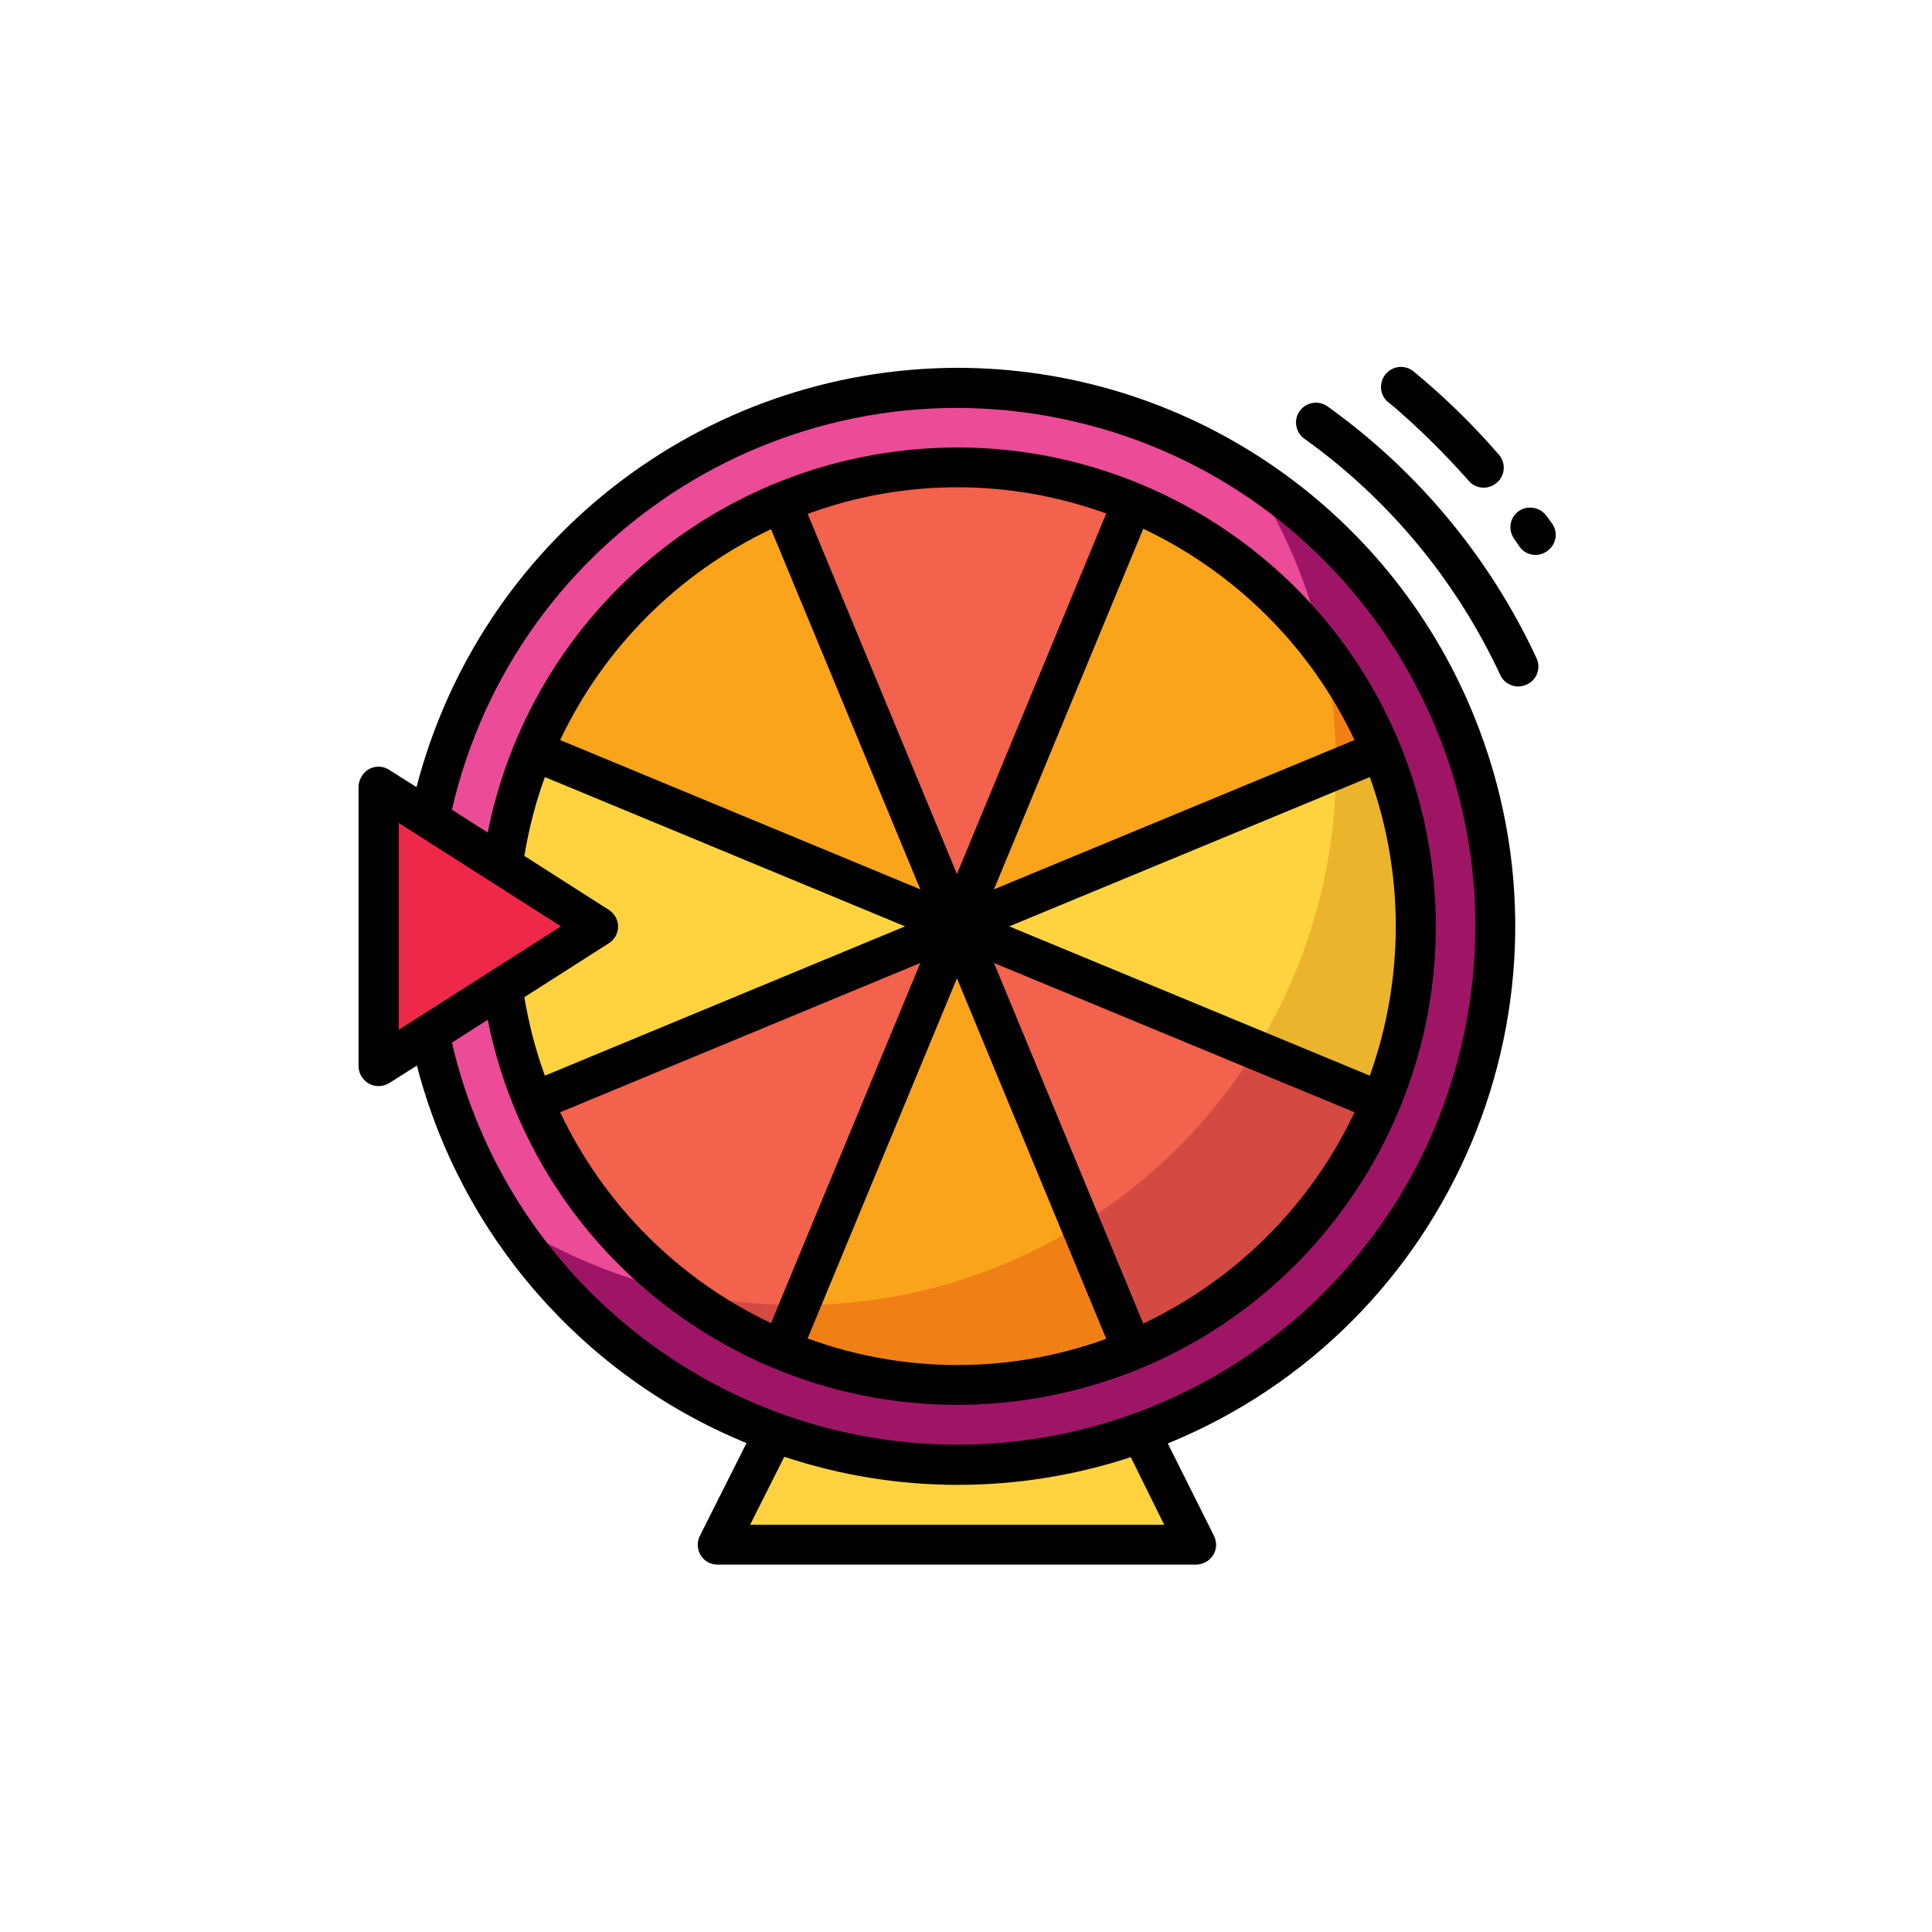 <?xml version="1.0" encoding="utf-8"?>
<!-- Generator: Adobe Illustrator 19.0.0, SVG Export Plug-In . SVG Version: 6.00 Build 0)  -->
<svg version="1.1" id="Capa_1" xmlns="http://www.w3.org/2000/svg" xmlns:xlink="http://www.w3.org/1999/xlink" x="0px" y="0px"
	 viewBox="210 30.9 480.1 480.1" style="enable-background:new 210 30.9 480.1 480.1;" xml:space="preserve">
<style type="text/css">
	.st0{fill:#FFD33F;}
	.st1{fill:#EC4B97;}
	.st2{fill:#9E1566;}
	.st3{fill:#F2624C;}
	.st4{fill:#FAA41B;}
	.st5{fill:#EE2849;}
	.st6{fill:#EAB42D;}
	.st7{fill:#F08015;}
	.st8{fill:#D44A43;}
</style>
<path d="M539.9,131.9c-2.2-1.6-5.3-1.1-6.9,1.1c-1.6,2.2-1.1,5.3,1.1,6.9c21,15,37.8,35.3,48.7,58.7c0.8,1.8,2.6,2.9,4.5,2.9
	c0.7,0,1.4-0.2,2.1-0.5c2.5-1.1,3.6-4.1,2.4-6.6C580.2,169.5,562.4,148,539.9,131.9L539.9,131.9z"/>
<path d="M574.9,150.3c1.7,2.1,4.9,2.4,7,0.6c2.1-1.7,2.4-4.9,0.6-7c-0.1-0.1-0.1-0.1-0.2-0.2c-6.4-7.4-13.4-14.2-20.9-20.4
	c-2.1-1.8-5.2-1.6-7,0.5c-1.8,2.1-1.6,5.2,0.5,7c0.1,0,0.1,0.1,0.2,0.1C562.2,136.9,568.8,143.4,574.9,150.3z"/>
<path d="M594.3,159.1c-1.6-2.2-4.7-2.7-6.9-1.2c-2.2,1.6-2.7,4.6-1.2,6.8l1.3,1.9c1.5,2.3,4.6,2.9,6.9,1.3s2.9-4.6,1.3-6.9l0,0
	L594.3,159.1z"/>
<path class="st0" d="M403.2,385h89.2l14.9,29.7H388.4L403.2,385z"/>
<circle class="st1" cx="447.8" cy="261.1" r="133.8"/>
<path class="st2" d="M520.5,148.7c40.2,62,22.4,144.9-39.6,185c-44.2,28.6-101.2,28.6-145.4,0c40.1,62.1,122.9,79.9,185,39.8
	s79.9-122.9,39.8-185C550,172.6,536.5,159,520.5,148.7z"/>
<circle class="st0" cx="447.8" cy="261.1" r="114"/>
<path class="st3" d="M491.4,155.7c-27.9-11.6-59.3-11.6-87.3,0l43.6,105.3L491.4,155.7z"/>
<path class="st4" d="M404.2,155.7c-27.9,11.6-50.1,33.8-61.7,61.7l105.3,43.6L404.2,155.7z"/>
<path class="st0" d="M342.5,217.5c-11.6,27.9-11.6,59.3,0,87.3l105.3-43.6L342.5,217.5z"/>
<path class="st5" d="M304.1,226.4v69.4l54.5-34.7L304.1,226.4z"/>
<path class="st0" d="M553.2,217.5l-105.3,43.6l105.3,43.6C564.7,276.7,564.7,245.4,553.2,217.5L553.2,217.5z"/>
<path class="st6" d="M553.2,217.5l-11.2,4.6c-0.1,24.6-7,48.8-20,69.7l31.2,12.9C564.7,276.7,564.7,245.4,553.2,217.5L553.2,217.5z"
	/>
<path class="st4" d="M553.2,217.5c-11.6-27.9-33.8-50.1-61.7-61.7l-43.6,105.3L553.2,217.5z"/>
<path class="st7" d="M553.2,217.5c-3.7-8.8-8.5-17.1-14.3-24.7c2.1,9.4,3.1,19,3.1,28.7v0.6L553.2,217.5z"/>
<path class="st4" d="M404.2,366.4c27.9,11.6,59.3,11.6,87.3,0l-43.6-105.3L404.2,366.4z"/>
<path class="st7" d="M408.8,355.2l-4.6,11.2c27.9,11.6,59.3,11.6,87.3,0l-12.9-31.2C457.6,348.2,433.5,355.2,408.8,355.2
	L408.8,355.2z"/>
<path class="st3" d="M491.4,366.4c27.9-11.6,50.1-33.8,61.7-61.7l-105.3-43.6L491.4,366.4z"/>
<path class="st8" d="M522,291.8c-10.9,17.6-25.8,32.5-43.4,43.4l12.9,31.2c27.9-11.6,50.1-33.8,61.7-61.7L522,291.8z"/>
<path class="st3" d="M342.5,304.7c11.6,27.9,33.8,50.1,61.7,61.7l43.6-105.3L342.5,304.7z"/>
<path class="st8" d="M408.2,355.2c-9.6,0-19.3-1-28.7-3.1c7.6,5.8,15.9,10.6,24.7,14.3l4.6-11.2
	C408.6,355.2,408.4,355.2,408.2,355.2L408.2,355.2z"/>
<path d="M447.8,122.3c-63.3,0.2-118.4,43-134.3,104.2l-6.8-4.3c-2.3-1.5-5.4-0.8-6.8,1.6c-0.5,0.8-0.8,1.7-0.8,2.6v69.4
	c0,2.7,2.2,5,5,5c0.9,0,1.9-0.3,2.7-0.8l6.8-4.3c11,42.4,41.4,77.2,81.9,93.8l-11.6,23.1c-1.2,2.4-0.2,5.4,2.2,6.6
	c0.7,0.3,1.4,0.5,2.2,0.5h118.9c2.7,0,5-2.2,5-4.9c0-0.8-0.2-1.5-0.5-2.2l-11.5-23c70.9-29,105-110,76-181
	C554.9,156.4,504.2,122.3,447.8,122.3L447.8,122.3z M309.1,235.4l40.3,25.7l-40.3,25.7C309.1,286.7,309.1,235.4,309.1,235.4z
	 M438.7,270.2l-37.1,89.5c-23-10.9-41.5-29.4-52.4-52.4L438.7,270.2z M447.8,274l37.1,89.6c-24,8.7-50.2,8.7-74.2-0.1L447.8,274z
	 M494.1,359.8L457,270.2l89.6,37.1C535.7,330.4,517.1,348.9,494.1,359.8L494.1,359.8z M550.4,298.2l-89.6-37.1l89.6-37.1
	C559,247.9,559,274.2,550.4,298.2L550.4,298.2z M457,251.9l37.1-89.6c23,10.9,41.6,29.4,52.5,52.5L457,251.9z M447.8,248.1
	l-37.1-89.5c23.9-8.8,50.2-8.8,74.2-0.1L447.8,248.1z M401.6,162.4l37.1,89.5l-89.5-37.1C360.1,191.8,378.6,173.3,401.6,162.4z
	 M345.4,224l89.5,37.1l-89.5,37.1c-2.3-6.3-4-12.9-5.1-19.5l21-13.4c2.3-1.5,3-4.5,1.5-6.8c-0.4-0.6-0.9-1.1-1.5-1.5l-21-13.4
	C341.4,236.9,343.1,230.3,345.4,224L345.4,224z M499.3,409.8H396.4l8.5-16.9c27.9,9.3,58.1,9.3,86.1,0.1L499.3,409.8z M447.8,389.9
	c-59.9-0.1-111.9-41.5-125.5-99.9l8.9-5.7c12.9,64.4,75.5,106.2,139.9,93.4s106.2-75.5,93.4-139.9s-75.5-106.2-139.9-93.4
	c-47.1,9.4-84,46.2-93.4,93.4l-8.9-5.7c16-69.3,85.2-112.5,154.5-96.5s112.5,85.2,96.5,154.5C559.9,348.5,507.8,389.9,447.8,389.9z"
	/>
</svg>
